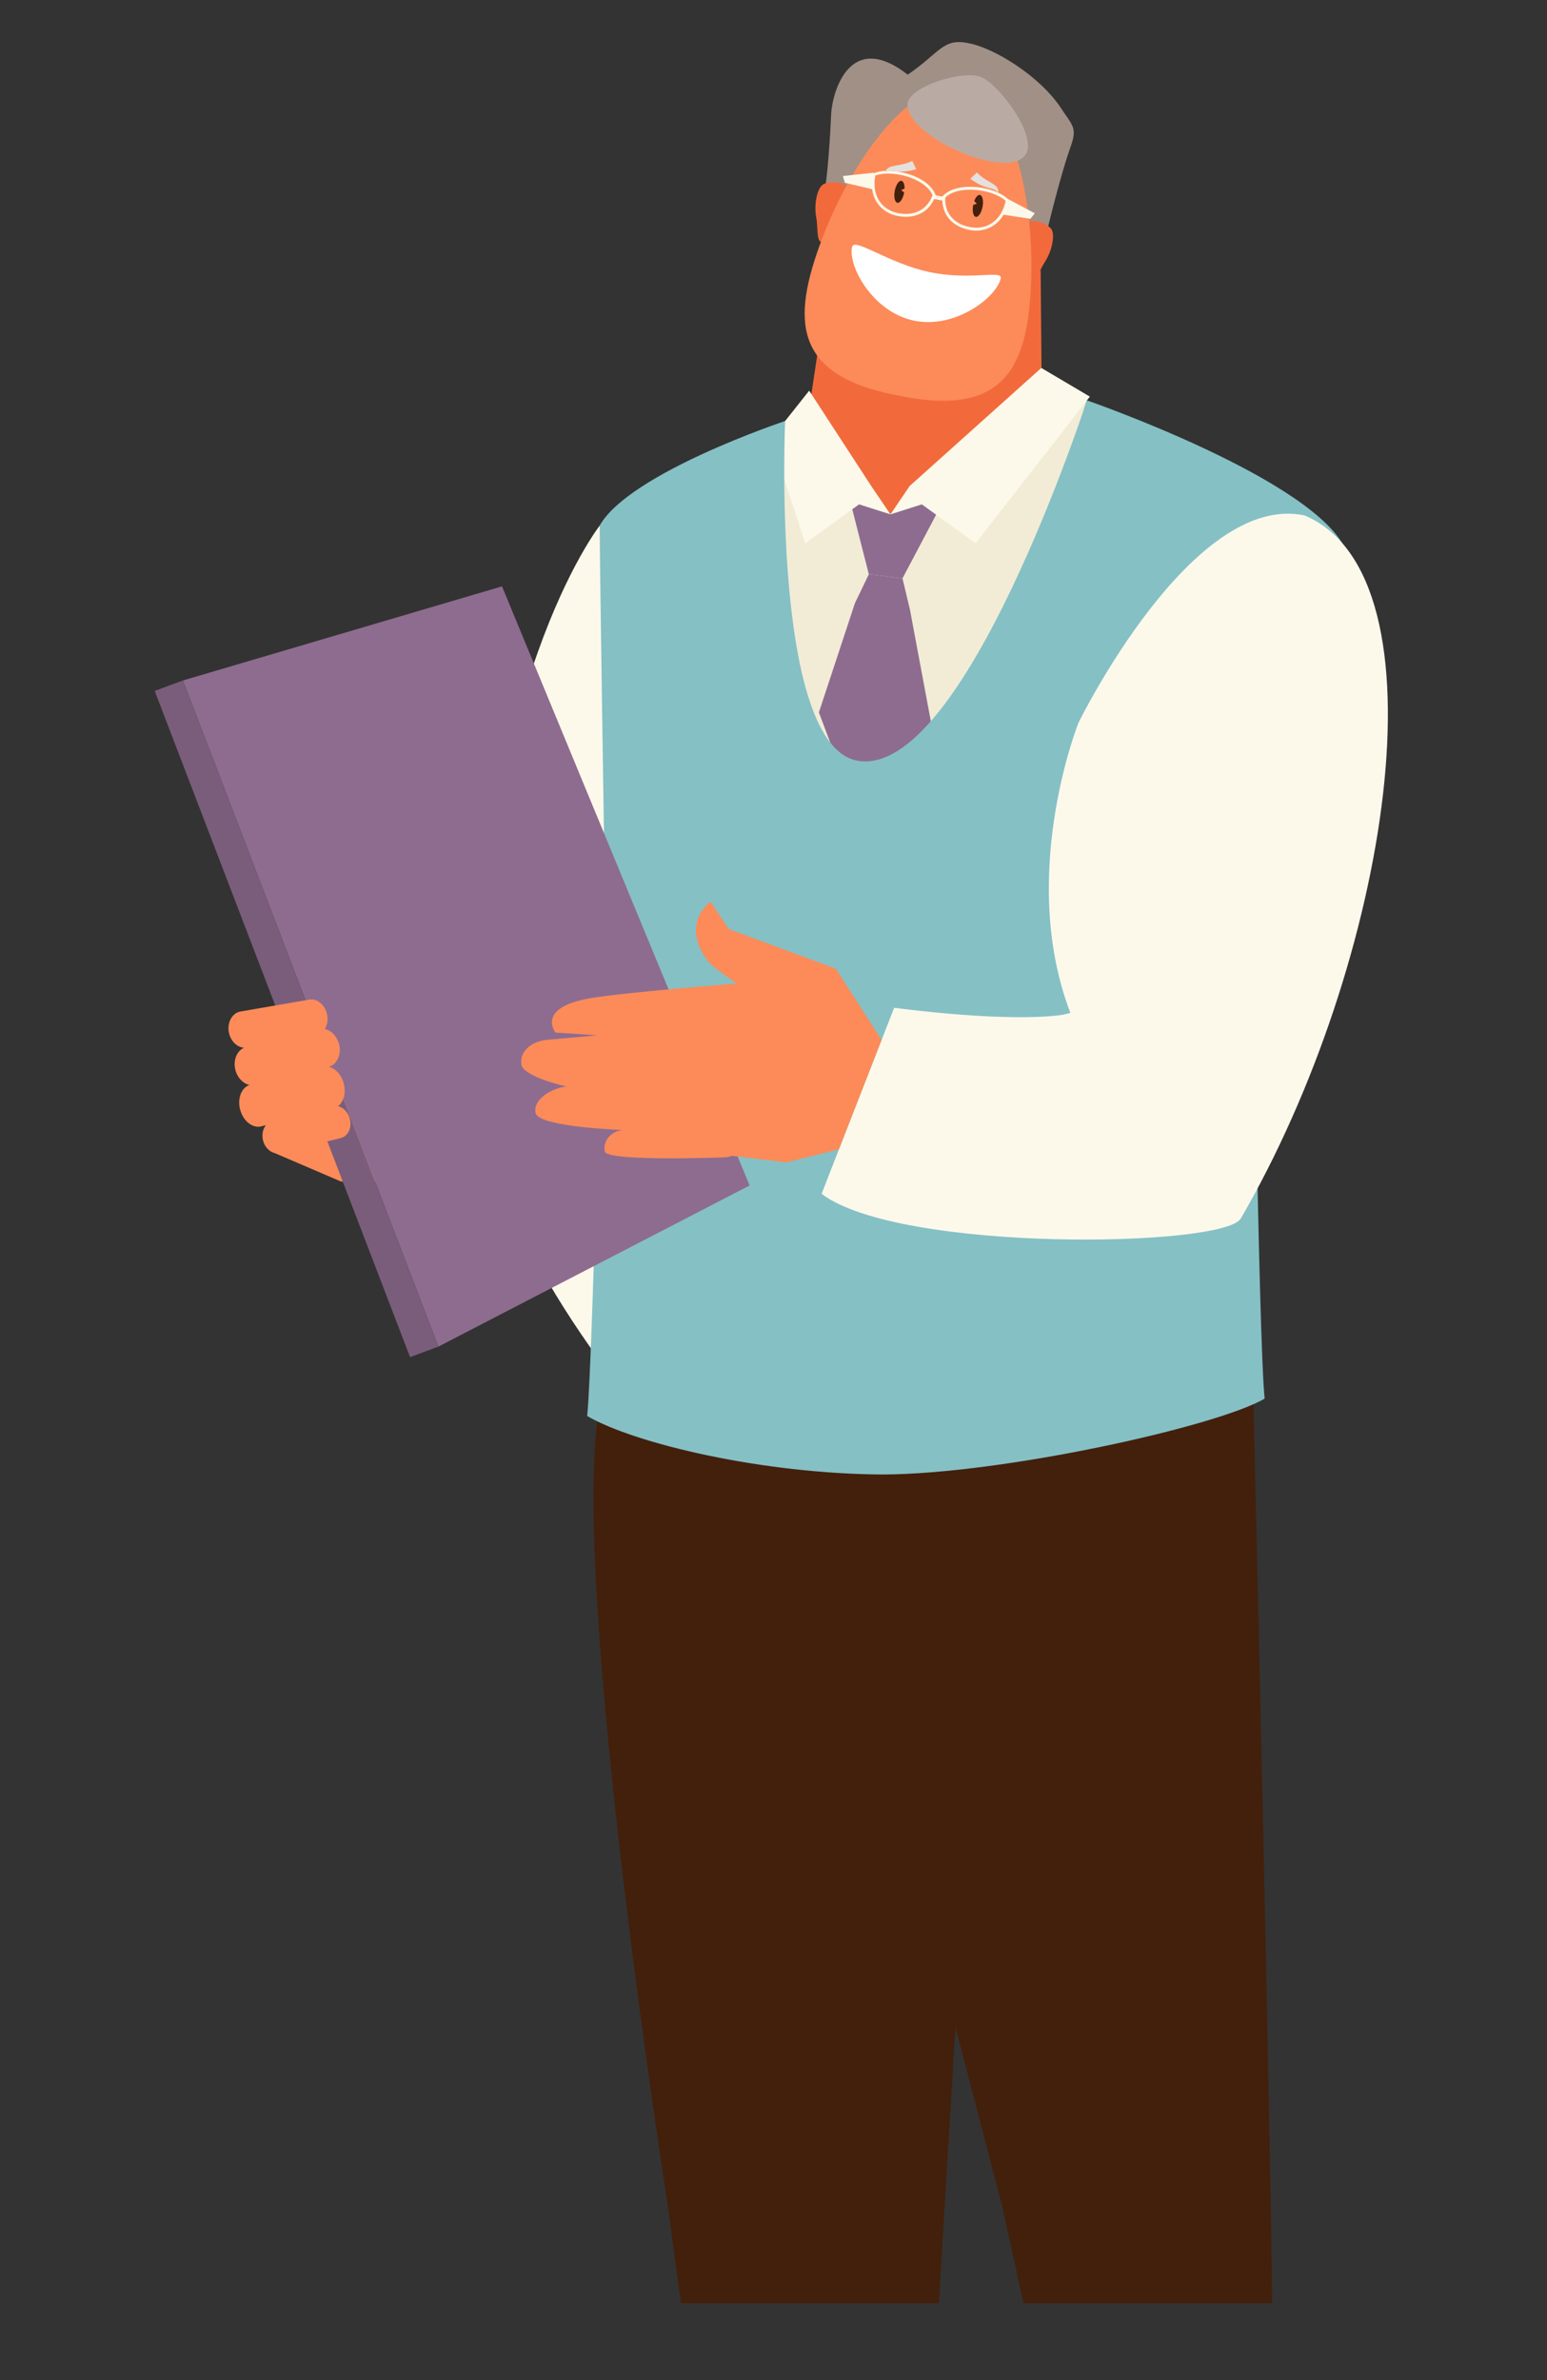 <svg xmlns="http://www.w3.org/2000/svg" xmlns:xlink="http://www.w3.org/1999/xlink" id="Layer_1" viewBox="0 0 130 200"><rect x="0" y="0" width="130" height="200" fill="#333333" stroke="none"/><defs><style>.cls-1{fill:#b9aba4;}.cls-1,.cls-2,.cls-3,.cls-4,.cls-5,.cls-6,.cls-7,.cls-8,.cls-9,.cls-10,.cls-11,.cls-12,.cls-13{stroke-width:0px;}.cls-2{fill:#f26a3b;}.cls-3{fill:#43200c;}.cls-4{fill:#7a5d7b;}.cls-5{fill:#85c0c5;}.cls-6{fill:none;}.cls-7{fill:#fc8b59;}.cls-8{fill:#e5e0dd;}.cls-14{clip-path:url(#clippath);}.cls-9{fill:#f2ecd6;}.cls-10{fill:#fff;}.cls-11{fill:#fcf9eb;}.cls-12{fill:#8e6c8f;}.cls-13{fill:#a19086;}</style><clipPath id="clippath"><rect class="cls-6" y="3.535" width="130" height="190"></rect></clipPath></defs><g class="cls-14"><path class="cls-2" d="M87.582,38.507s-6.255,7.781-10.506,7.7c-4.129-.081-9.699-7.7-9.699-7.7l1.788-11.938,18.285-3.852.137,15.795-.005-.005Z"></path><path class="cls-13" d="M76.277,6.274c2.669-1.811,2.956-3.101,5.091-2.647,2.149.382,6.004,2.76,7.774,5.434,1.031,1.564,1.414,1.668.785,3.385-.575,1.582-1.693,5.762-2.035,7.471.014-.032-2.673,1.339-2.669,1.281l-14.197-2.76c-.018.058-1.807-1.96-1.802-1.928.342-1.704.547-5.228.62-6.904.082-1.825,1.546-7.156,6.432-3.331Z"></path><path class="cls-2" d="M71.547,16.234c.192,1.043-1.784,3.987-2.381,4.104-.602.121-.392-1.079-.584-2.122-.192-1.043.087-2.373.557-2.697.511-.346,2.217-.333,2.409.71v.004Z"></path><path class="cls-2" d="M85.853,19.017c-.579.894.109,4.356.62,4.688.511.333.776-.849,1.359-1.74.579-.894.835-2.234.525-2.701-.338-.513-1.925-1.137-2.505-.247Z"></path><path class="cls-7" d="M69.065,20.118c2.605-6.891,7.518-13.444,11.419-12.685.082.018.164.036.246.054.082.013.169.022.251.04,3.901.76,5.922,8.657,5.671,16.006-.246,7.25-2.162,11.457-10.835,9.772-.082-.013-.164-.036-.246-.059-.082-.013-.164-.022-.251-.04-8.668-1.686-8.818-6.293-6.255-13.094v.004Z"></path><path class="cls-1" d="M76.264,8.738c-.155,2.652,8.061,6.378,9.831,4.374,1.241-1.402-1.857-5.718-3.531-6.581-1.483-.764-6.218.746-6.3,2.202v.004Z"></path><path class="cls-11" d="M77.518,17.849c-.538.328-1.241.463-2.076.301-.712-.135-1.341-.521-1.738-1.119-.401-.598-.561-1.407-.365-2.382l.009-.063.059-.022c.598-.252,1.437-.265,2.281-.103,1.254.247,2.523.89,2.92,1.892l.014.036-.009.04c-.187.584-.557,1.101-1.09,1.425l-.005-.004ZM77.386,17.646c.47-.288.798-.733.976-1.254-.356-.85-1.537-1.474-2.728-1.704-.78-.153-1.556-.135-2.08.063-.164.899-.009,1.614.342,2.144.36.539.926.89,1.583,1.016.789.153,1.423.027,1.907-.265Z"></path><path class="cls-11" d="M78.75,16.769l-.324-.063.064-.324.324.063-.064.324Z"></path><path class="cls-11" d="M81.465,19.318c-.835-.162-1.437-.548-1.807-1.052-.369-.503-.515-1.119-.461-1.73v-.041l.032-.031c.757-.778,2.176-.895,3.431-.656.844.166,1.615.494,2.071.953l.046.045-.009.063c-.196.975-.657,1.663-1.259,2.068-.598.405-1.327.526-2.039.387l-.005-.004ZM83.371,18.734c.525-.355.949-.962,1.141-1.852-.406-.378-1.118-.688-1.898-.836-1.191-.234-2.523-.099-3.175.553-.041.548.091,1.083.415,1.528.333.449.871.805,1.661.957.657.13,1.314.018,1.857-.346v-.004Z"></path><path class="cls-11" d="M78.813,16.45l-.063.318.502.096.063-.318-.501-.096Z"></path><path class="cls-11" d="M84.202,18.024l2.386.364.369-.463-2.29-1.223-.465,1.321Z"></path><path class="cls-11" d="M73.344,15.911l-2.345-.553-.169-.566,2.591-.279-.078,1.398Z"></path><path class="cls-10" d="M71.601,20.752c-.351,1.618,1.738,5.466,5.192,6.189,3.449.728,6.953-1.942,7.304-3.56.155-.719-2.536.211-5.985-.517-3.449-.728-6.328-2.94-6.505-2.113h-.005Z"></path><path class="cls-8" d="M82.094,14.49c.83.899,1.921.944,1.779,1.708-.424-.557-.912-.139-2.336-1.173l.561-.539-.005.004Z"></path><path class="cls-3" d="M81.875,16.877c-.023.063.205.171.187.243-.014.05-.274.059-.283.112-.096.508.004.953.223.989.219.04.47-.342.566-.85.096-.508-.009-.953-.224-.993-.164-.027-.347.18-.47.499Z"></path><path class="cls-8" d="M76.665,13.52c-1.095.553-2.131.216-2.276.984.598-.373.908.184,2.605-.283l-.333-.697.005-.004Z"></path><path class="cls-3" d="M76.013,15.825c0,.068-.251.09-.26.162-.005.054.237.148.224.202-.096.508-.347.89-.566.85-.219-.041-.319-.485-.223-.993.096-.508.347-.89.566-.85.164.027.26.288.26.629Z"></path><path class="cls-3" d="M106.884,195.846c6.342,7.969,8.449,42.643,4.489,54.644-2.262,6.85-11.765,3.263-12.459.454-3.043-12.357-14.69-65.522-14.69-65.522l-11.619-44.567-.511-22.011,33.23-1.313s1.743,73.316,1.565,78.315h-.005Z"></path><path class="cls-3" d="M78.796,195.846c6.341,7.97,3.764,42.643-.201,54.645-2.263,6.85-11.766,3.263-12.459.454-3.043-12.357-10.005-65.522-10.005-65.522,0,0-8.079-51.35-5.881-66.43.648-4.428,32.997,4.158,32.997,4.158,0,0-4.279,67.697-4.457,72.695h.005Z"></path><path class="cls-11" d="M50.392,44.166l4.261,30.336.16,45.376s-14.818-16.384-14.818-30.462c0-31.986,10.402-45.25,10.402-45.25h-.005Z"></path><path class="cls-9" d="M72.756,65.427c8.691.966,18.581-31.783,18.581-31.783l-16.51,9.579-12.144-4.063s2.993,25.486,10.073,26.273v-.005Z"></path><path class="cls-12" d="M71.154,40.971l1.857,7.286,2.828.346,3.914-7.408-4.927,2.027-3.672-2.252Z"></path><path class="cls-12" d="M71.852,50.656l-3.038,9.206,2.167,5.763,7.733-2.387-2.249-12.019-.625-2.616-2.828-.346-1.159,2.4Z"></path><path class="cls-11" d="M73.212,40.84l1.615,2.382-2.637-.841-4.521,3.263-2.883-8.765,3.212-4.05,5.214,8.01Z"></path><path class="cls-11" d="M76.442,40.84l-1.615,2.382,2.637-.841,4.521,3.263,9.599-12.316-4.078-2.409-11.063,9.92Z"></path><path class="cls-5" d="M105.205,72.398s7.934-22.762,7.938-26.084c-2.504-5.992-21.806-12.671-21.806-12.671,0,0-10.338,31.851-19.266,30.282-7.286-1.277-6.095-28.547-6.095-28.547,0,0-13.079,4.351-15.584,8.788.009,3.322.397,28.228.397,28.228,0,0-.935,41.681-1.446,46.594,4.051,2.351,14.836,4.873,24.872,4.913,10.041-.04,28.011-4.018,32.058-6.373-.516-4.913-1.072-45.134-1.072-45.134l.004.005Z"></path><path class="cls-7" d="M28.098,78.386s-2.705.917-1.327,4.351c.219.548,1.688,2.256,1.688,2.256l-3.951,3.502-1.419,8.401,5.575,2.391,5.319.054,4.749-7.268-2.705-6.032-7.112-5.228-.821-2.432.005.005Z"></path><path class="cls-12" d="M36.834,113.158l26.159-13.543-20.808-50.343-26.811,7.906,21.46,55.979Z"></path><path class="cls-4" d="M15.369,57.179l-2.369.881,21.458,55.981,2.369-.881L15.369,57.179Z"></path><path class="cls-7" d="M19.776,89.901c.224.881.999,1.452,1.729,1.272l6.072-1.506c.73-.18,1.141-1.043.917-1.924-.228-.881-.999-1.447-1.729-1.272l-6.072,1.506c-.73.184-1.136,1.043-.912,1.924h-.005Z"></path><path class="cls-7" d="M19.229,86.733c.151.836.835,1.416,1.524,1.295l5.762-.998c.693-.121,1.131-.894.981-1.735-.151-.832-.835-1.416-1.524-1.295l-5.762.998c-.689.121-1.131.894-.981,1.735Z"></path><path class="cls-7" d="M20.178,93.228c.246.966,1.04,1.605,1.77,1.42l6.072-1.506c.725-.18,1.118-1.11.871-2.077-.246-.966-1.04-1.605-1.77-1.425l-6.072,1.506c-.73.18-1.122,1.11-.876,2.077l.005.005Z"></path><path class="cls-7" d="M22.103,95.831c.187.737.835,1.214,1.451,1.061l5.082-1.259c.611-.153.953-.872.762-1.614-.187-.737-.835-1.214-1.446-1.061l-5.082,1.258c-.611.153-.953.872-.766,1.614Z"></path><path class="cls-11" d="M104.252,102.411l-14.078-16.73c-4.836-11.727.456-24.951.456-24.951,0,0,9.512-19.436,18.996-17.418,12.277,5.147,7.09,37.672-5.369,59.099h-.005Z"></path><path class="cls-11" d="M69.042,100.317l6.095-15.629c10.57,1.335,14.256.566,14.256.566,0,0,19.695-5.713,14.859,17.161-1.551,2.405-28.631,2.859-35.21-2.095v-.004Z"></path><path class="cls-7" d="M61.25,78.085l-1.542-2.319s-2.614,1.807-.21,5.012c.383.512,2.413,1.861,2.413,1.861,0,0-9.471.755-12.299,1.241-4.608.787-2.938,2.886-2.938,2.886l3.554.234-4.211.373c-1.451.126-2.427,1.083-2.185,2.144.182.8,2.746,1.573,3.764,1.771-1.355.189-2.838,1.146-2.582,2.256.265,1.16,7.295,1.411,7.295,1.411-.981.112-1.647.917-1.492,1.802.155.885,10.187.49,10.187.49.182-.018.347-.063.502-.126l4.562.557,4.43-1.101,3.586-9.196-3.846-5.983-8.987-3.322v.009Z"></path></g></svg>